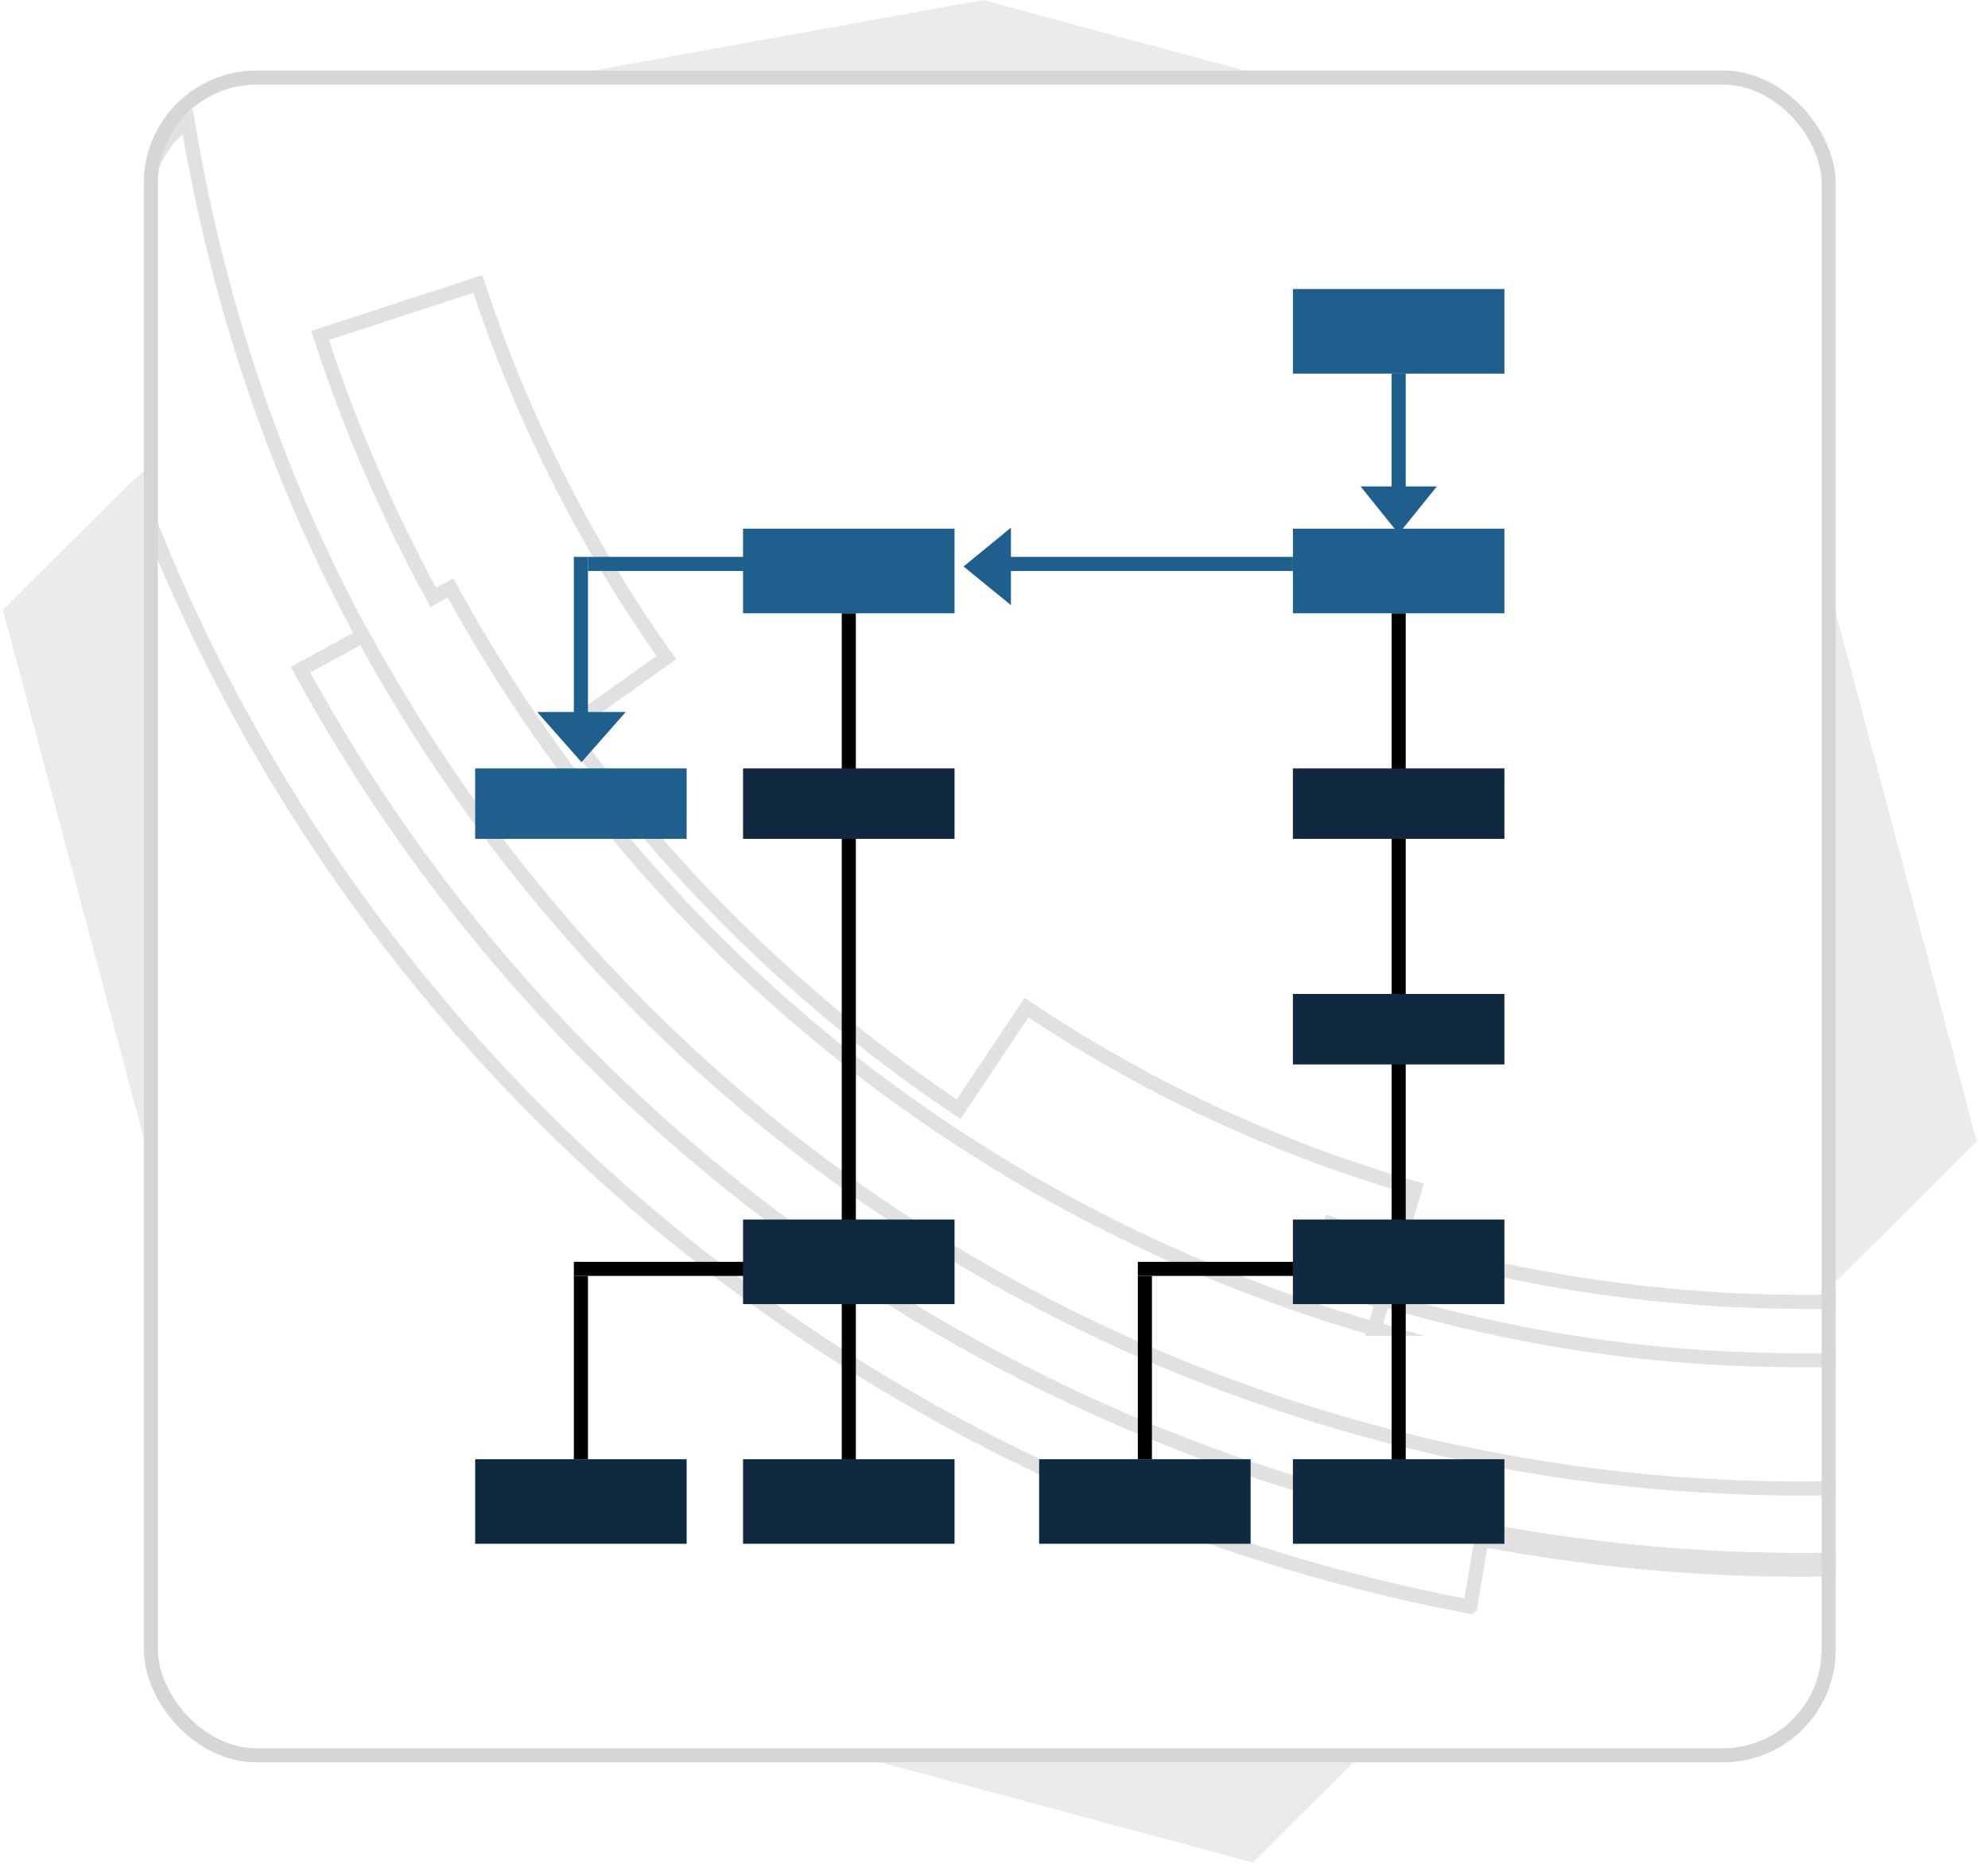 <svg width="141" height="133" viewBox="0 0 141 133" fill="none" xmlns="http://www.w3.org/2000/svg">
<path d="M130.201 43.45L128.461 36.93L121.541 13.96L88.681 5.11L69.701 0L41.501 5.11L32.331 14.25L9.201 34.29L0.201 43.26L9.201 77.02L18.861 113.26L26.171 115.23L55.441 123.11L88.861 132.11L97.891 123.11L130.201 90.92L140.201 80.96L138.421 74.29L130.201 43.45Z" fill="#EBEBEB"/>
<g clip-path="url(#clip0_2155_363)">
<rect x="10.201" y="5" width="120" height="120" rx="8" fill="white"/>
<g opacity="0.72" filter="url(#filter0_d_2155_363)">
<path d="M104.279 112.954L105.071 108.201C113.941 109.879 122.79 110.557 131.576 110.275L131.524 109.598C87.008 110.994 43.774 87.658 21.312 46.508L25.732 44.09C19.572 32.812 15.465 20.493 13.308 7.61C11.286 9.007 10.17 11.341 10.17 13.989V34.876C25.659 74.952 61.295 104.855 104.268 112.964L104.279 112.954Z" stroke="#D6D6D6" stroke-miterlimit="10"/>
<path d="M102.82 101.895C68.633 94.401 41.294 72.565 25.743 44.08L21.313 46.498C43.764 87.647 86.987 110.984 131.514 109.587L131.358 104.522C121.779 104.824 112.19 103.938 102.83 101.885L102.82 101.895Z" stroke="#D6D6D6" stroke-miterlimit="10"/>
<path d="M99.484 87.314L98.483 91.295C109.844 94.568 120.663 95.902 133.17 95.371V91.222C121.705 91.754 110.469 90.482 99.484 87.314Z" stroke="#D6D6D6" stroke-miterlimit="10"/>
<path d="M97.483 93.255L98.046 91.306C96.368 90.816 94.69 90.295 93.022 89.721L94.367 85.802C95.972 86.355 97.577 86.855 99.193 87.324L100.36 83.29C90.438 80.435 81.161 76.078 72.802 70.47L67.987 77.673C57.168 70.429 47.756 61.277 40.21 50.667L47.266 45.643C41.565 37.628 37.031 28.716 33.893 19.138L22.699 22.796C24.815 29.279 27.515 35.491 30.725 41.37L31.955 40.703C46.39 67.156 70.363 85.438 97.494 93.255H97.483Z" stroke="#D6D6D6" stroke-miterlimit="10"/>
<path d="M93.022 89.722C94.69 90.295 96.368 90.816 98.046 91.306L99.193 87.324C97.577 86.855 95.972 86.355 94.367 85.802L93.022 89.722Z" stroke="#D6D6D6" stroke-miterlimit="10"/>
</g>
<g filter="url(#filter1_d_2155_363)">
<path d="M81.201 103.5V90.5" stroke="#010101" stroke-miterlimit="10"/>
<path d="M80.701 90H100.701" stroke="#010101" stroke-miterlimit="10"/>
<path d="M41.201 103.5V90.5" stroke="#010101" stroke-miterlimit="10"/>
<path d="M40.701 90H60.701" stroke="#010101" stroke-miterlimit="10"/>
<path d="M99.201 43.5V106.5" stroke="#010101" stroke-miterlimit="10"/>
<path d="M60.201 43.5V106.5" stroke="#010101" stroke-miterlimit="10"/>
<path d="M106.701 20.5H91.701V26.5H106.701V20.5Z" fill="#1E5F8D"/>
<path d="M106.701 37.5H91.701V43.5H106.701V37.5Z" fill="#1E5F8D"/>
<path d="M67.701 37.5H52.701V43.5H67.701V37.5Z" fill="#1E5F8D"/>
<path d="M67.701 54.5H52.701V59.5H67.701V54.5Z" fill="#0F2A40"/>
<path d="M106.701 54.5H91.701V59.5H106.701V54.5Z" fill="#0F2A40"/>
<path d="M106.701 70.5H91.701V75.5H106.701V70.5Z" fill="#0F2A40"/>
<path d="M106.701 86.5H91.701V92.5H106.701V86.5Z" fill="#0F2A40"/>
<path d="M67.701 86.5H52.701V92.5H67.701V86.5Z" fill="#0F2A40"/>
<path d="M106.701 103.5H91.701V109.5H106.701V103.5Z" fill="#0F2A40"/>
<path d="M88.701 103.5H73.701V109.5H88.701V103.5Z" fill="#0F2A40"/>
<path d="M67.701 103.5H52.701V109.5H67.701V103.5Z" fill="#0F2A40"/>
<path d="M48.701 103.5H33.701V109.5H48.701V103.5Z" fill="#0F2A40"/>
<path d="M48.701 54.5H33.701V59.5H48.701V54.5Z" fill="#1E5F8D"/>
<path d="M99.201 26.5V35.5" stroke="#1E5F8D" stroke-miterlimit="10"/>
<path d="M101.91 34.5L99.201 37.86L96.501 34.5H101.91Z" fill="#1E5F8D"/>
<path d="M41.201 39.5V52.5" stroke="#1E5F8D" stroke-miterlimit="10"/>
<path d="M53.701 40H41.701" stroke="#1E5F8D" stroke-miterlimit="10"/>
<path d="M44.381 50.5L41.241 54.06L38.101 50.5H44.381Z" fill="#1E5F8D"/>
<path d="M91.701 40H70.701" stroke="#1E5F8D" stroke-miterlimit="10"/>
<path d="M71.701 42.92L68.341 40.18L71.701 37.43V42.92Z" fill="#1E5F8D"/>
</g>
</g>
<rect x="10.701" y="5.5" width="119" height="119" rx="7.5" stroke="#D6D6D6"/>
<defs>
<filter id="filter0_d_2155_363" x="9.67" y="6.751" width="124" height="107.753" filterUnits="userSpaceOnUse" color-interpolation-filters="sRGB">
<feFlood flood-opacity="0" result="BackgroundImageFix"/>
<feColorMatrix in="SourceAlpha" type="matrix" values="0 0 0 0 0 0 0 0 0 0 0 0 0 0 0 0 0 0 127 0" result="hardAlpha"/>
<feOffset dy="1"/>
<feColorMatrix type="matrix" values="0 0 0 0 1 0 0 0 0 1 0 0 0 0 1 0 0 0 0.77 0"/>
<feBlend mode="normal" in2="BackgroundImageFix" result="effect1_dropShadow_2155_363"/>
<feBlend mode="normal" in="SourceGraphic" in2="effect1_dropShadow_2155_363" result="shape"/>
</filter>
<filter id="filter1_d_2155_363" x="-4.299" y="-17.5" width="149" height="165" filterUnits="userSpaceOnUse" color-interpolation-filters="sRGB">
<feFlood flood-opacity="0" result="BackgroundImageFix"/>
<feColorMatrix in="SourceAlpha" type="matrix" values="0 0 0 0 0 0 0 0 0 0 0 0 0 0 0 0 0 0 127 0" result="hardAlpha"/>
<feOffset/>
<feGaussianBlur stdDeviation="19"/>
<feColorMatrix type="matrix" values="0 0 0 0 1 0 0 0 0 1 0 0 0 0 1 0 0 0 1 0"/>
<feBlend mode="normal" in2="BackgroundImageFix" result="effect1_dropShadow_2155_363"/>
<feBlend mode="normal" in="SourceGraphic" in2="effect1_dropShadow_2155_363" result="shape"/>
</filter>
<clipPath id="clip0_2155_363">
<rect x="10.201" y="5" width="120" height="120" rx="8" fill="white"/>
</clipPath>
</defs>
</svg>
